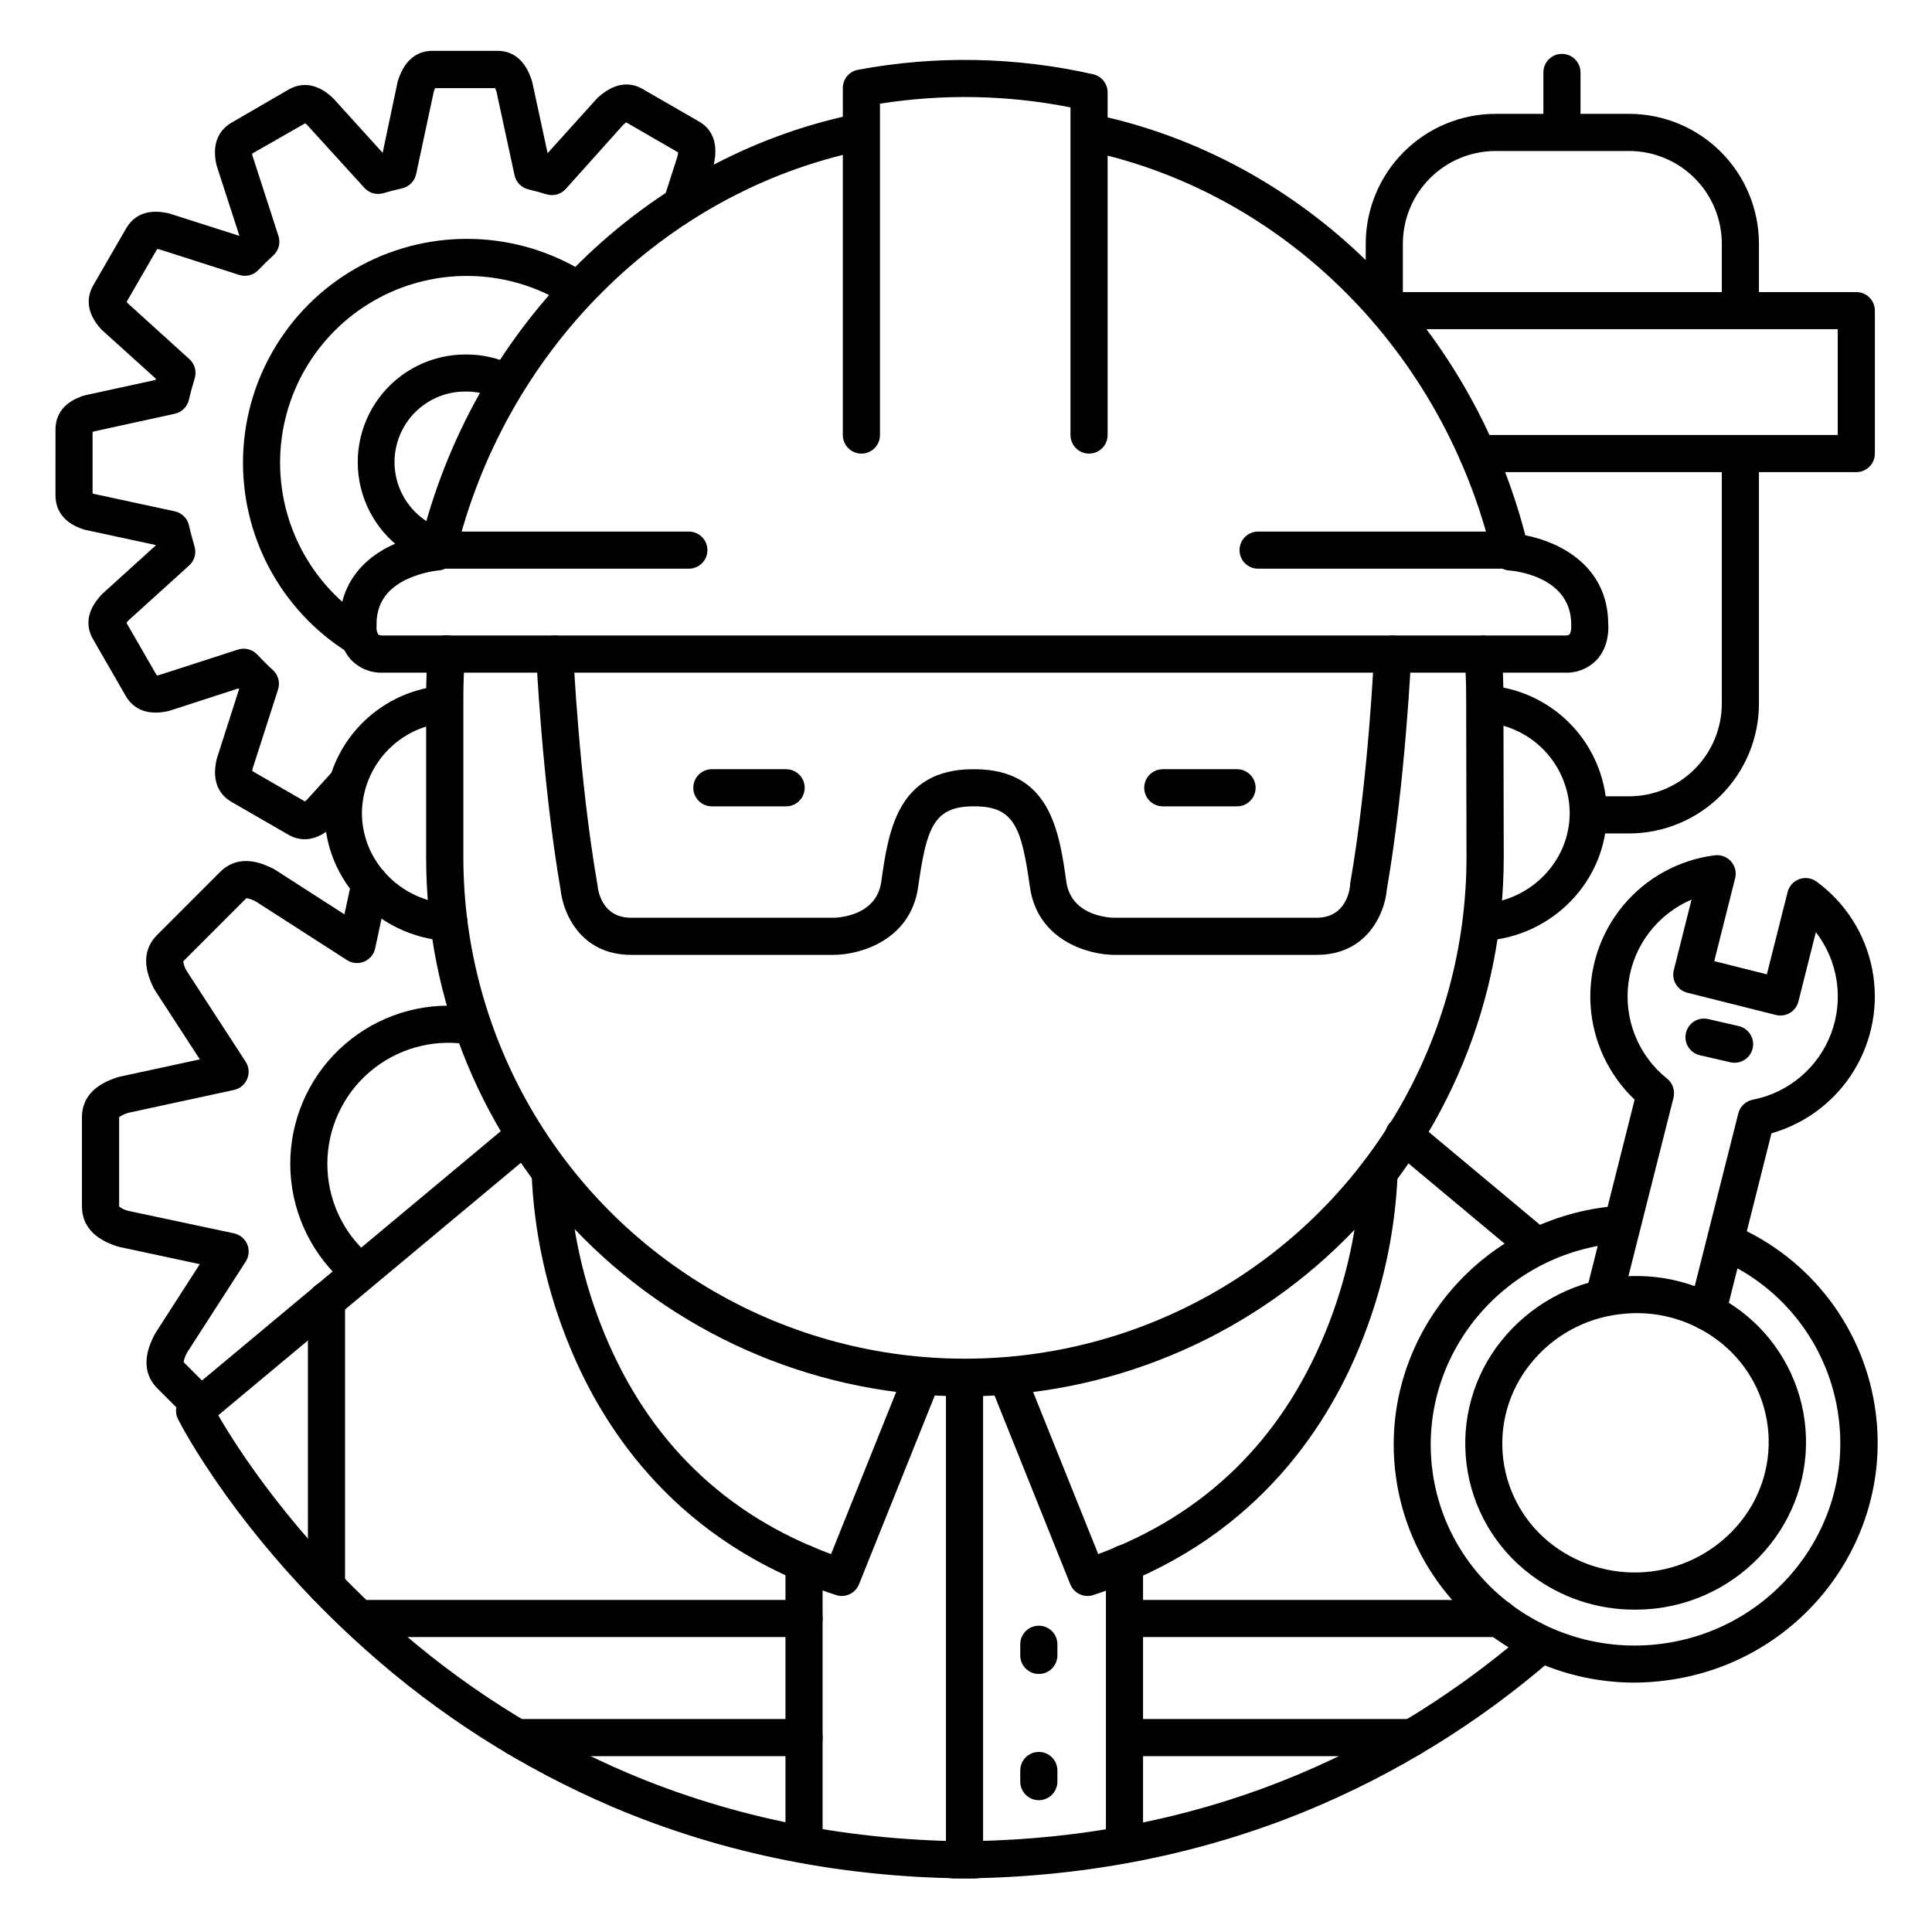 <?xml version="1.0" encoding="UTF-8"?>
<!-- Uploaded to: SVG Repo, www.svgrepo.com, Generator: SVG Repo Mixer Tools -->
<svg fill="#000000" width="800px" height="800px" version="1.1" viewBox="144 144 512 512" xmlns="http://www.w3.org/2000/svg">
 <g>
  <path d="m605.22 229.77c-2.719 0-4.922-2.203-4.922-4.918v-16.238c0-6.523-2.59-12.781-7.203-17.395-4.613-4.613-10.871-7.203-17.395-7.203h-35.328c-6.523 0-12.781 2.59-17.395 7.203-4.613 4.613-7.203 10.871-7.203 17.395v15.91c0 2.719-2.203 4.922-4.922 4.922-2.715 0-4.918-2.203-4.918-4.922v-15.91c0-9.133 3.629-17.895 10.086-24.352 6.457-6.461 15.219-10.09 24.352-10.09h35.328c9.133 0 17.895 3.629 24.352 10.09 6.461 6.457 10.086 15.219 10.086 24.352v16.238c0 1.305-0.516 2.555-1.441 3.477-0.922 0.922-2.172 1.441-3.477 1.441z"/>
  <path d="m259.62 293.73c-0.566 0-1.125-0.102-1.652-0.297-8.59-2.984-15.242-9.887-17.91-18.578-2.664-8.695-1.031-18.137 4.402-25.426 5.434-7.293 14.02-11.555 23.109-11.484 4.262-0.012 8.469 0.941 12.312 2.785 1.262 0.508 2.258 1.516 2.75 2.781 0.496 1.27 0.441 2.684-0.145 3.91-0.59 1.227-1.66 2.156-2.957 2.566s-2.703 0.266-3.891-0.402c-2.519-1.203-5.277-1.828-8.07-1.82-5.996-0.102-11.676 2.68-15.277 7.477-3.598 4.801-4.676 11.031-2.898 16.762 1.777 5.727 6.195 10.254 11.879 12.172 2.254 0.805 3.606 3.113 3.195 5.473-0.406 2.359-2.453 4.082-4.848 4.082z"/>
  <path d="m224.74 366.41c-1.531-0.02-3.031-0.441-4.352-1.223l-14.988-8.648c-5.609-3.238-4.43-9.16-4.043-11.109h0.004c0.039-0.184 0.086-0.363 0.145-0.543l5.856-18.262-0.188-0.188-18.195 5.902-0.473 0.129c-6.504 1.418-9.672-1.418-11.188-4.035l-8.648-15.023c-3.238-5.59 0.746-10.137 2.055-11.633h0.004c0.121-0.145 0.25-0.285 0.395-0.41l14.121-12.793v-0.137l-18.586-4.004-0.004-0.004c-0.152-0.027-0.305-0.066-0.453-0.117-6.188-1.969-7.5-6.023-7.5-9.082l0.004-17.297c0-6.523 5.57-8.422 7.391-9.055 0.188-0.059 0.363-0.109 0.551-0.148l18.617-4.055c0-0.098 0-0.188 0.07-0.285l-14.223-12.848c-0.117-0.102-0.23-0.211-0.336-0.328-4.43-4.852-3.543-9.023-2.027-11.66l8.66-14.988c3.258-5.625 9.062-4.473 11.031-4.09 0.188 0.031 0.371 0.078 0.551 0.137l18.461 5.902-5.992-18.488c0-0.148-0.09-0.305-0.129-0.461-1.398-6.426 1.457-9.574 4.094-11.098l14.977-8.691c5.629-3.246 10.105 0.668 11.582 1.969 0.145 0.121 0.277 0.254 0.402 0.395l13.02 14.363 3.938-18.695c0-0.156 0.078-0.305 0.117-0.461 2.078-6.504 6.09-7.871 9.094-7.871h17.297c6.406 0 8.402 5.902 9.055 7.773h-0.004c0.066 0.18 0.121 0.363 0.16 0.551l4.055 18.793 12.988-14.395c0.105-0.125 0.223-0.246 0.344-0.355 5.066-4.594 9.219-3.777 11.809-2.281l14.988 8.648c5.531 3.188 4.34 9.277 3.938 11.277-0.039 0.184-0.09 0.371-0.148 0.562l-3.633 11.305h-0.004c-0.844 2.566-3.602 3.969-6.176 3.141-2.574-0.828-3.996-3.574-3.191-6.152l3.543-11.02c0.07-0.414 0.117-0.719 0.137-0.934l-13.777-7.969c-0.168 0.129-0.395 0.305-0.688 0.562l-15.328 17.098c-1.285 1.422-3.277 1.973-5.109 1.406-1.625-0.492-3.238-0.934-4.801-1.309-1.844-0.445-3.269-1.914-3.66-3.769l-4.793-22.188c-0.137-0.375-0.246-0.648-0.344-0.855l-15.922-0.004c-0.09 0.188-0.188 0.453-0.316 0.809l-4.699 21.973c-0.402 1.883-1.867 3.363-3.75 3.777-1.77 0.395-3.394 0.809-4.922 1.27-1.809 0.539-3.766-0.008-5.039-1.406l-15.223-16.727c-0.188-0.168-0.344-0.285-0.473-0.383l-14.051 8.035c0 0.148 0 0.324 0.09 0.551l6.887 21.285c0.59 1.836 0.051 3.852-1.375 5.148-1.32 1.199-2.637 2.488-3.938 3.848-1.301 1.387-3.285 1.898-5.098 1.316l-21.137-6.769-0.602-0.098-8.086 14c0.105 0.148 0.223 0.289 0.344 0.426l16.297 14.762v-0.004c1.426 1.293 1.969 3.301 1.387 5.137-0.57 1.832-1.094 3.719-1.523 5.629h-0.004c-0.422 1.859-1.883 3.305-3.746 3.711l-21.305 4.652-0.48 0.188v16.254l0.434 0.156 21.352 4.606v0.004c1.875 0.402 3.348 1.855 3.769 3.731 0.461 2.078 0.984 3.879 1.445 5.5 0.566 1.828 0.023 3.82-1.398 5.106l-16.168 14.641c-0.16 0.18-0.312 0.367-0.453 0.562l8.039 13.941c0.168 0 0.383-0.051 0.66-0.109l20.871-6.742v0.004c1.82-0.586 3.816-0.062 5.117 1.34 1.32 1.418 2.695 2.793 4.113 4.082 1.426 1.297 1.965 3.305 1.379 5.137l-6.723 20.918c-0.059 0.305-0.09 0.543-0.109 0.719l13.934 8.039c0.137-0.098 0.305-0.227 0.523-0.414l6.887-7.598v0.004c1.824-2.016 4.938-2.172 6.953-0.348 2.016 1.824 2.172 4.934 0.348 6.949l-7.035 7.785c-0.102 0.117-0.215 0.23-0.332 0.336-2.766 2.469-5.258 3.316-7.391 3.316z"/>
  <path d="m238.84 317.67c-0.922-0.004-1.82-0.262-2.598-0.75-17.969-11.25-28.566-31.227-27.809-52.41 0.762-21.188 12.762-40.355 31.488-50.289s41.328-9.125 59.297 2.125c1.141 0.68 1.961 1.789 2.273 3.082s0.086 2.656-0.625 3.781c-0.711 1.121-1.844 1.91-3.144 2.184-1.301 0.273-2.656 0.012-3.762-0.73-14.988-9.379-33.84-10.047-49.453-1.758-15.617 8.293-25.625 24.285-26.25 41.953-0.629 17.672 8.219 34.332 23.207 43.711 1.871 1.156 2.746 3.418 2.141 5.535-0.609 2.117-2.547 3.574-4.746 3.566z"/>
  <path d="m402.28 641.81c-34.074 0-66.379-6.387-96.008-18.98v-0.004c-23.98-10.254-46.125-24.363-65.547-41.77-33.684-30.023-48.914-59.699-49.543-60.949-1.027-2.023-0.535-4.488 1.191-5.961l87.574-73.074c2.086-1.742 5.191-1.461 6.934 0.625 1.742 2.086 1.461 5.191-0.625 6.934l-84.418 70.434c4.922 8.531 19.789 31.863 45.738 54.918 18.609 16.629 39.816 30.105 62.777 39.891 28.34 12.004 59.277 18.098 91.926 18.098 2.719 0 4.922 2.203 4.922 4.918 0 2.719-2.203 4.922-4.922 4.922z"/>
  <path d="m396.8 641.81c-2.719 0-4.922-2.203-4.922-4.922 0-2.715 2.203-4.918 4.922-4.918 58.008 0 109.11-18.695 151.89-55.516v-0.004c2.059-1.773 5.168-1.543 6.941 0.516 1.773 2.062 1.543 5.168-0.516 6.945-19.324 16.715-41.211 30.211-64.828 39.969-28.93 11.898-60.387 17.93-93.488 17.93z"/>
  <path d="m550.55 478.62c-1.152 0-2.266-0.406-3.148-1.141l-34.559-28.852c-1-0.836-1.629-2.039-1.746-3.336-0.117-1.301 0.285-2.594 1.121-3.598 1.742-2.086 4.848-2.367 6.934-0.625l34.559 28.852c1.59 1.328 2.18 3.508 1.473 5.457-0.707 1.949-2.559 3.246-4.633 3.242z"/>
  <path d="m399.61 514.04c-37.875-0.016-74.191-15.082-100.95-41.883-26.762-26.801-41.773-63.141-41.73-101.01v-42.559c0-3.938 0.156-7.871 0.461-11.68 0.219-2.719 2.598-4.746 5.312-4.527 2.719 0.219 4.746 2.598 4.527 5.312-0.285 3.602-0.434 7.262-0.434 10.895v42.559c0 47.488 25.336 91.367 66.461 115.11 41.125 23.746 91.793 23.746 132.92 0 41.125-23.742 66.461-67.621 66.461-115.11l-0.09-42.547c0-3.633-0.148-7.281-0.441-10.824v-0.004c-0.219-2.715 1.809-5.094 4.527-5.312 2.715-0.215 5.094 1.809 5.312 4.527 0.316 3.848 0.473 7.766 0.473 11.641l0.09 42.547h-0.004c0.023 37.906-15.023 74.262-41.828 101.06-26.805 26.801-63.164 41.84-101.07 41.809z"/>
  <path d="m558.68 322.26h-313.17c-3.269 0.145-6.434-1.168-8.641-3.582-3.07-3.445-2.953-8.051-2.883-9.438 0.129-15.281 12.879-21.648 21.973-23.379 14.68-56.375 59.16-99.965 114.14-111.52 1.301-0.32 2.672-0.098 3.805 0.621 1.129 0.715 1.922 1.859 2.188 3.172 0.27 1.312-0.008 2.676-0.77 3.777-0.758 1.102-1.934 1.848-3.254 2.062-52.359 10.992-94.531 53.137-107.44 107.44h-0.004c-0.496 2.094-2.293 3.617-4.438 3.769-3.078 0.34-6.074 1.211-8.855 2.57-5.066 2.566-7.539 6.394-7.539 11.711v-0.004c0.012 0.195 0.012 0.387 0 0.582-0.066 0.73 0.082 1.461 0.434 2.106 0.387 0.223 0.836 0.316 1.281 0.266h313.17c0.445 0.047 0.895-0.047 1.277-0.273 0.336-0.648 0.484-1.371 0.434-2.098-0.016-0.191-0.016-0.387 0-0.582 0-12.98-15.742-14.238-16.434-14.277-2.144-0.148-3.949-1.676-4.445-3.769-12.898-54.277-55.105-96.434-107.44-107.44h-0.004c-2.66-0.559-4.363-3.172-3.801-5.832 0.559-2.66 3.168-4.359 5.828-3.801 55.004 11.551 99.492 55.105 114.14 111.52 9.094 1.762 21.836 8.098 21.965 23.379 0.109 1.387 0.188 5.992-2.875 9.438-2.211 2.418-5.379 3.731-8.648 3.582z"/>
  <path d="m432.61 264.21c-2.719 0-4.922-2.203-4.922-4.922v-86.828c-16.641-3.297-33.73-3.629-50.488-0.984v87.812c0 2.719-2.203 4.922-4.922 4.922-2.715 0-4.918-2.203-4.918-4.922v-91.953c-0.004-2.367 1.68-4.402 4.004-4.844 20.645-3.848 41.855-3.441 62.336 1.191 2.238 0.512 3.828 2.5 3.828 4.793v90.812c0 1.305-0.516 2.559-1.441 3.481-0.922 0.922-2.172 1.441-3.477 1.441z"/>
  <path d="m262.83 393.37h-0.316c-18.195-1.141-32.473-16.031-32.473-33.898h0.004c0.047-8.09 2.973-15.895 8.25-22.023 5.277-6.129 12.559-10.184 20.551-11.434 2.644-0.379 5.106 1.422 5.547 4.059 0.441 2.633-1.301 5.141-3.922 5.644-5.688 0.879-10.875 3.746-14.641 8.098-3.762 4.348-5.859 9.895-5.918 15.645 0 12.684 10.203 23.262 23.211 24.078h0.004c2.715 0.082 4.852 2.352 4.769 5.07-0.078 2.715-2.348 4.852-5.066 4.769z"/>
  <path d="m537.08 393.37c-2.715 0.082-4.988-2.051-5.07-4.769-0.086-2.715 2.051-4.988 4.766-5.07 13.02-0.816 23.211-11.395 23.211-24.078h0.004c-0.047-5.762-2.144-11.316-5.914-15.672-3.769-4.356-8.969-7.231-14.664-8.102-1.309-0.188-2.492-0.898-3.273-1.969-0.781-1.066-1.102-2.41-0.883-3.715 0.219-1.309 0.957-2.473 2.043-3.227 1.09-0.758 2.438-1.043 3.738-0.793 7.988 1.25 15.273 5.305 20.547 11.434 5.277 6.129 8.199 13.934 8.246 22.023 0 17.871-14.25 32.758-32.473 33.898z"/>
  <path d="m326.55 294.71h-66.914 0.004c-2.719 0-4.922-2.203-4.922-4.922 0-2.715 2.203-4.918 4.922-4.918h66.914-0.004c2.719 0 4.922 2.203 4.922 4.918 0 2.719-2.203 4.922-4.922 4.922z"/>
  <path d="m544.32 294.71h-66.914 0.004c-2.719 0-4.922-2.203-4.922-4.922 0-2.715 2.203-4.918 4.922-4.918h66.914-0.004c2.719 0 4.922 2.203 4.922 4.918 0 2.719-2.203 4.922-4.922 4.922z"/>
  <path d="m492.96 397.05h-53.598c-6.887 0-20.41-3.769-22.426-18.008-2.195-15.5-4.023-21.352-14.633-21.352h-0.336c-10.617 0-12.449 5.856-14.641 21.352-2.016 14.238-15.547 18.008-22.426 18.008h-53.637c-13.43 0-18.047-11.121-18.695-17.211-4.922-28.625-6.453-61.941-6.465-62.277-0.059-1.305 0.406-2.578 1.285-3.543 0.883-0.961 2.113-1.535 3.418-1.594 2.715-0.121 5.016 1.988 5.137 4.703 0 0.336 1.484 33.191 6.367 61.215l0.059 0.434c0.137 1.379 1.238 8.434 8.855 8.434h53.637c1.141 0 11.395-0.395 12.684-9.543 1.879-13.285 4.223-29.816 24.383-29.816h0.285c20.152 0 22.496 16.531 24.375 29.816 1.34 9.438 12.223 9.543 12.684 9.543h53.648c7.617 0 8.727-7.055 8.855-8.473v-0.395c4.922-28.023 6.356-60.879 6.367-61.215 0.121-2.715 2.418-4.824 5.137-4.703s4.824 2.418 4.703 5.137c0 0.336-1.516 33.652-6.477 62.277-0.512 6.051-5.113 17.211-18.547 17.211z"/>
  <path d="m367.08 566.95c-0.516 0-1.031-0.082-1.523-0.246-41.711-13.629-61.43-43.426-70.641-66.016-6.051-14.652-9.453-30.262-10.047-46.102 0-2.715 2.203-4.918 4.918-4.918 2.719 0 4.922 2.203 4.922 4.918 0.637 14.684 3.824 29.141 9.426 42.727 11.68 28.438 31.891 48.117 60.102 58.539l19.68-48.992v-0.004c0.469-1.234 1.414-2.234 2.625-2.766 1.211-0.531 2.582-0.555 3.812-0.062 1.227 0.492 2.203 1.457 2.711 2.676 0.508 1.223 0.504 2.598-0.016 3.816l-21.41 53.352c-0.75 1.859-2.555 3.078-4.559 3.078z"/>
  <path d="m432.2 566.95c-2.008 0-3.816-1.223-4.562-3.09l-21.41-53.352h-0.004c-0.945-2.504 0.289-5.305 2.773-6.301 2.484-0.996 5.312 0.176 6.359 2.641l19.68 48.992c28.211-10.422 48.414-30.102 60.102-58.539 5.598-13.586 8.785-28.043 9.43-42.723 0-2.719 2.199-4.922 4.918-4.922 1.305 0 2.555 0.52 3.481 1.441 0.922 0.922 1.441 2.176 1.441 3.481-0.594 15.836-3.988 31.445-10.027 46.102-9.199 22.633-28.93 52.387-70.633 66.016-0.5 0.168-1.02 0.254-1.547 0.254z"/>
  <path d="m357.08 637.64c-2.719 0-4.922-2.203-4.922-4.918v-74.453c0-2.715 2.203-4.918 4.922-4.918 2.715 0 4.918 2.203 4.918 4.918v74.453c0 1.305-0.52 2.555-1.441 3.477-0.922 0.922-2.172 1.441-3.477 1.441z"/>
  <path d="m230.52 569.34c-2.719 0-4.918-2.199-4.918-4.918v-75.77c0-2.715 2.199-4.918 4.918-4.918 1.305 0 2.555 0.516 3.481 1.441 0.922 0.922 1.441 2.172 1.441 3.477v75.77c0 1.305-0.52 2.555-1.441 3.481-0.926 0.922-2.176 1.438-3.481 1.438z"/>
  <path d="m442 637.68c-2.715 0-4.918-2.203-4.918-4.918v-74.461c0-2.719 2.203-4.918 4.918-4.918 2.719 0 4.922 2.199 4.922 4.918v74.461c0 1.305-0.52 2.555-1.441 3.477-0.922 0.926-2.176 1.441-3.481 1.441z"/>
  <path d="m357.08 577.84h-115.85c-2.719 0-4.922-2.203-4.922-4.918 0-2.719 2.203-4.922 4.922-4.922h115.85c2.715 0 4.918 2.203 4.918 4.922 0 2.715-2.203 4.918-4.918 4.918z"/>
  <path d="m541.3 577.84h-98.941c-2.715 0-4.918-2.203-4.918-4.918 0-2.719 2.203-4.922 4.918-4.922h98.941c2.719 0 4.922 2.203 4.922 4.922 0 2.715-2.203 4.918-4.922 4.918z"/>
  <path d="m357.08 609.4h-76.145c-2.715 0-4.918-2.199-4.918-4.918s2.203-4.922 4.918-4.922h76.145c2.715 0 4.918 2.203 4.918 4.922s-2.203 4.918-4.918 4.918z"/>
  <path d="m518.08 609.4h-75.668c-2.719 0-4.922-2.199-4.922-4.918s2.203-4.922 4.922-4.922h75.668c2.719 0 4.922 2.203 4.922 4.922s-2.203 4.918-4.922 4.918z"/>
  <path d="m399.61 640.64c-2.719 0-4.922-2.203-4.922-4.922v-126.59c0-2.719 2.203-4.922 4.922-4.922 2.715 0 4.918 2.203 4.918 4.922v126.59c0 1.305-0.516 2.559-1.441 3.481-0.922 0.922-2.172 1.441-3.477 1.441z"/>
  <path d="m419.3 587.62c-2.719 0-4.922-2.203-4.922-4.918v-2.953c0-2.719 2.203-4.918 4.922-4.918s4.922 2.199 4.922 4.918v2.953c0 1.305-0.52 2.555-1.441 3.477-0.926 0.926-2.176 1.441-3.481 1.441z"/>
  <path d="m419.3 621.07c-2.719 0-4.922-2.203-4.922-4.918v-2.953c0-2.719 2.203-4.922 4.922-4.922s4.922 2.203 4.922 4.922v2.953c0 1.305-0.52 2.555-1.441 3.477-0.926 0.922-2.176 1.441-3.481 1.441z"/>
  <path d="m577.19 589.91c-31.664 0-59.199-23.23-63.32-55.035-4.488-34.586 20.387-66.422 55.457-70.965 1.32-0.176 2.656-0.305 3.938-0.395 2.719-0.184 5.07 1.867 5.254 4.586s-1.867 5.07-4.586 5.254c-1.113 0.07-2.242 0.188-3.375 0.336-29.676 3.848-50.746 30.73-46.965 59.945 3.777 29.215 31.016 49.84 60.703 45.992s50.754-30.742 46.965-59.945c-2.375-18.617-14.441-34.582-31.703-41.949-2.492-1.086-3.633-3.988-2.543-6.481 1.086-2.492 3.988-3.629 6.481-2.543 20.438 8.715 34.738 27.598 37.586 49.633 4.477 34.586-20.398 66.43-55.469 70.977-2.789 0.379-5.606 0.574-8.422 0.59z"/>
  <path d="m577.12 570.57c-9.887 0.016-19.508-3.215-27.383-9.191-9.449-7.062-15.617-17.668-17.082-29.371-1.492-11.707 1.844-23.516 9.238-32.711 7.453-9.277 18.219-15.297 30.023-16.785 11.805-1.488 23.727 1.668 33.25 8.805 9.445 7.066 15.621 17.668 17.105 29.371 1.484 11.707-1.848 23.512-9.234 32.711-7.402 9.336-18.184 15.387-30.012 16.836-1.961 0.234-3.93 0.348-5.906 0.336zm0.66-78.574c-1.547 0-3.09 0.102-4.625 0.297-9.285 1.109-17.762 5.84-23.586 13.156-5.734 7.121-8.328 16.266-7.184 25.336 1.145 9.074 5.93 17.293 13.254 22.77 7.477 5.59 16.824 8.059 26.082 6.887 9.258-1.168 17.703-5.883 23.551-13.152 5.738-7.125 8.332-16.273 7.188-25.344-1.148-9.074-5.93-17.293-13.258-22.766-6.168-4.668-13.695-7.188-21.43-7.184z"/>
  <path d="m596.48 496.57c-0.406-0.004-0.809-0.051-1.199-0.148-1.266-0.32-2.356-1.129-3.023-2.246-0.672-1.121-0.867-2.461-0.551-3.727l12.961-51.375c0.465-1.852 1.957-3.266 3.828-3.633 9.492-1.848 17.348-8.484 20.758-17.535 3.406-9.051 1.883-19.219-4.031-26.871l-4.625 18.383v-0.004c-0.32 1.266-1.129 2.356-2.254 3.023-1.117 0.664-2.457 0.859-3.719 0.539l-23.477-5.902c-1.266-0.32-2.356-1.129-3.023-2.246-0.672-1.121-0.867-2.461-0.551-3.727l4.703-18.695c-9.027 3.848-15.371 12.156-16.699 21.883-1.328 9.727 2.551 19.434 10.215 25.562 1.508 1.203 2.176 3.18 1.703 5.051l-13.332 52.809c-0.668 2.637-3.344 4.234-5.981 3.57-2.633-0.668-4.231-3.344-3.566-5.981l12.578-49.879c-6.941-6.586-11.117-15.566-11.68-25.117-0.566-9.551 2.519-18.961 8.633-26.32 6.113-7.359 14.797-12.121 24.289-13.32 1.613-0.203 3.223 0.402 4.305 1.617 1.078 1.219 1.484 2.887 1.09 4.465l-5.531 21.965 13.934 3.504 5.5-21.805v-0.004c0.398-1.582 1.559-2.867 3.098-3.422 1.535-0.555 3.246-0.312 4.566 0.648 7.641 5.586 12.902 13.84 14.738 23.129 1.836 9.285 0.109 18.918-4.832 26.992-4.941 8.074-12.738 13.992-21.84 16.582l-12.211 48.492c-0.543 2.195-2.512 3.738-4.773 3.742z"/>
  <path d="m635.94 269.12h-100.37c-2.719 0-4.918-2.203-4.918-4.918 0-2.719 2.199-4.922 4.918-4.922h95.449v-28.043h-119.19c-2.719 0-4.922-2.203-4.922-4.922 0-2.715 2.203-4.918 4.922-4.918h124.11c1.305 0 2.559 0.52 3.481 1.441s1.441 2.172 1.441 3.477v37.887c0 1.305-0.52 2.555-1.441 3.477-0.922 0.926-2.176 1.441-3.481 1.441z"/>
  <path d="m197 521.2c-1.309 0-2.562-0.523-3.484-1.449l-7.754-7.754c-5.266-5.266-2.098-11.719-0.895-14.148 0.082-0.168 0.172-0.332 0.273-0.492l11.809-18.344-21.305-4.562c-0.156-0.031-0.309-0.07-0.461-0.117-6.289-1.969-9.465-5.59-9.465-10.676v-23.52c0-7.449 6.809-9.762 9.367-10.637 0.188-0.059 0.363-0.109 0.551-0.148l21.324-4.613-11.918-18.332c-0.086-0.137-0.164-0.273-0.234-0.414-3.031-5.856-2.746-10.637 0.836-14.238l16.641-16.641c5.273-5.254 11.719-2.086 14.148-0.895 0.168 0.086 0.332 0.18 0.492 0.285l18.352 11.809 1.969-9.141v-0.004c0.566-2.656 3.18-4.352 5.84-3.781 2.656 0.566 4.352 3.184 3.781 5.84l-3.445 16.098h0.004c-0.34 1.578-1.43 2.891-2.922 3.512-1.488 0.621-3.191 0.469-4.547-0.402l-24.109-15.496c-0.789-0.445-1.648-0.758-2.539-0.926-0.023 0.02-0.047 0.043-0.07 0.066l-16.629 16.629v0.004c-0.02 0.012-0.039 0.035-0.047 0.059 0.117 0.883 0.418 1.734 0.883 2.5l15.656 24.098c0.875 1.355 1.031 3.055 0.414 4.547-0.617 1.492-1.926 2.59-3.504 2.93l-28.004 6.062c-0.871 0.246-1.695 0.633-2.441 1.141v23.695c0.715 0.535 1.527 0.922 2.391 1.141l28.047 5.965c1.582 0.336 2.894 1.43 3.516 2.922 0.621 1.492 0.469 3.195-0.406 4.555l-15.539 24.117c-0.445 0.785-0.754 1.641-0.914 2.531l0.059 0.07 7.754 7.754v-0.004c1.41 1.406 1.832 3.523 1.07 5.363-0.758 1.84-2.555 3.043-4.543 3.043z"/>
  <path d="m238.92 485.55c-1.164 0-2.293-0.414-3.18-1.172-8.785-7.441-14.121-18.168-14.754-29.664-0.633-11.496 3.492-22.746 11.41-31.109 7.914-8.359 18.922-13.098 30.434-13.094 2.086 0 4.168 0.156 6.231 0.461 1.305 0.176 2.488 0.863 3.285 1.918 0.793 1.051 1.129 2.379 0.938 3.684-0.195 1.305-0.902 2.477-1.969 3.254-1.066 0.777-2.402 1.094-3.703 0.879-9.234-1.391-18.617 1.312-25.695 7.402-7.082 6.09-11.156 14.961-11.164 24.301-0.012 9.426 4.137 18.379 11.336 24.461 1.578 1.336 2.156 3.516 1.445 5.457-0.715 1.941-2.566 3.231-4.633 3.223z"/>
  <path d="m575.7 364.87h-10.008c-2.719 0-4.922-2.203-4.922-4.922s2.203-4.918 4.922-4.918h10.008c6.523 0 12.781-2.594 17.395-7.207 4.613-4.613 7.203-10.871 7.203-17.395v-65.73c0-2.719 2.203-4.922 4.922-4.922 2.715 0 4.918 2.203 4.918 4.922v65.73c0 9.133-3.625 17.895-10.086 24.352-6.457 6.461-15.219 10.09-24.352 10.09z"/>
  <path d="m557.93 183.52c-2.715 0-4.918-2.203-4.918-4.922v-15.398c0-2.719 2.203-4.922 4.918-4.922 2.719 0 4.922 2.203 4.922 4.922v15.398c0 1.305-0.52 2.555-1.441 3.481-0.922 0.922-2.176 1.441-3.481 1.441z"/>
  <path d="m352.33 357.69h-19.68c-2.715 0-4.918-2.203-4.918-4.922 0-2.715 2.203-4.918 4.918-4.918h19.68c2.719 0 4.922 2.203 4.922 4.918 0 2.719-2.203 4.922-4.922 4.922z"/>
  <path d="m471.83 357.69h-19.68c-2.719 0-4.922-2.203-4.922-4.922 0-2.715 2.203-4.918 4.922-4.918h19.68c2.715 0 4.918 2.203 4.918 4.918 0 2.719-2.203 4.922-4.918 4.922z"/>
  <path d="m603.69 425.64c-0.375 0-0.746-0.043-1.113-0.125l-7.981-1.84v-0.004c-1.301-0.262-2.438-1.043-3.156-2.156-0.719-1.117-0.953-2.477-0.656-3.769 0.301-1.293 1.109-2.414 2.242-3.102 1.137-0.688 2.5-0.887 3.785-0.555l7.981 1.84c2.434 0.566 4.055 2.863 3.773 5.348-0.281 2.481-2.379 4.359-4.875 4.363z"/>
 </g>
</svg>